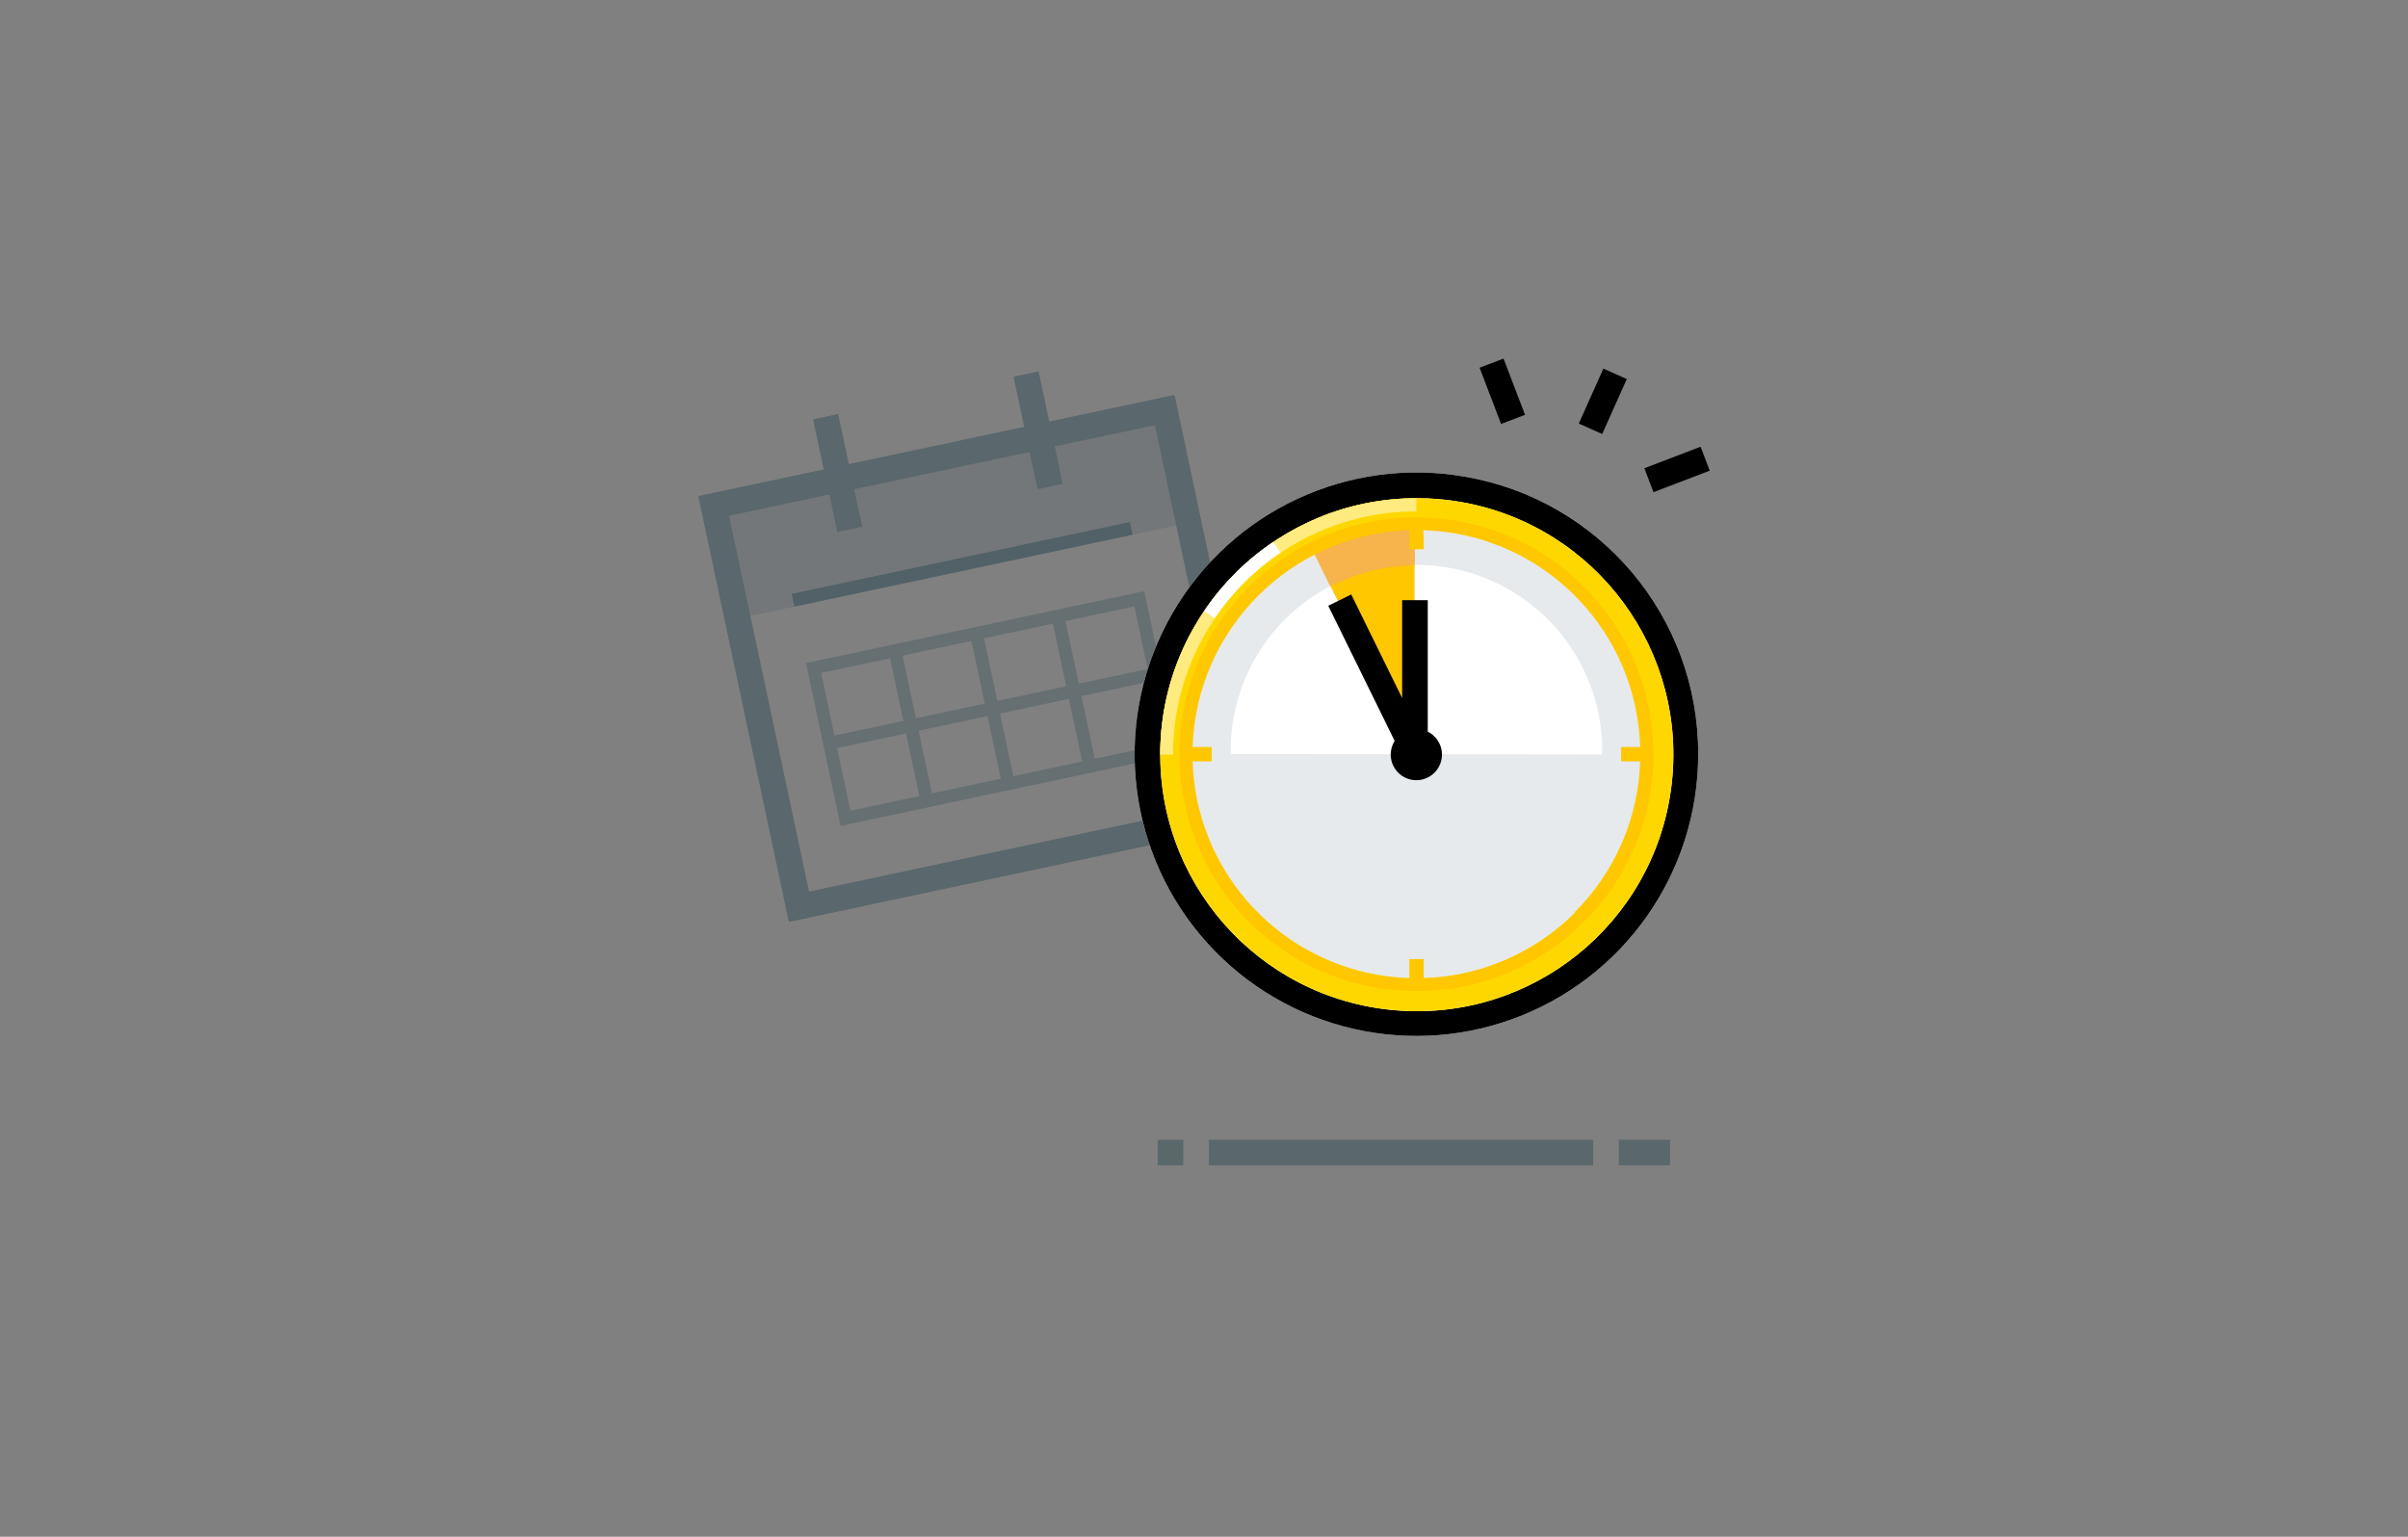 <svg width="376" height="240" viewBox="0 0 376 240" fill="none" xmlns="http://www.w3.org/2000/svg">
<rect x="0" y="0" width="376" height="240" fill="#808080" stroke="none"/>
<g opacity="0.3">
<rect x="252.768" y="178" width="8" height="4" fill="#002E3C"/>
<rect x="188.768" y="178" width="60" height="4" fill="#002E3C"/>
<rect x="180.768" y="178" width="4" height="4" fill="#002E3C"/>
</g>
<path opacity="0.1" fill-rule="evenodd" clip-rule="evenodd" d="M180.539 67.413L183.647 82.06L117.174 96.202L113.846 80.55L129.496 77.22L130.746 83.09L134.656 82.26L133.366 76.41L160.756 70.59L162.036 76.41L165.946 75.58L164.71 69.729L180.169 66.443L180.326 66.41L180.539 67.413Z" fill="#002E3C"/>
<path opacity="0.3" d="M163.833 65.83L183.403 61.67L197.503 128.18L123.173 143.98L109.033 77.47L128.623 73.31L126.963 65.49L130.873 64.65L132.533 72.481L159.923 66.66L158.264 58.83L162.173 58L163.833 65.83ZM164.706 69.71L165.945 75.58L162.036 76.41L160.756 70.59L133.365 76.41L134.655 82.26L130.746 83.09L129.496 77.22L113.846 80.55L126.326 139.24L192.836 125.101L180.326 66.41L164.706 69.71ZM176.852 83.52L124.031 94.74L123.611 92.75L176.432 81.52L176.852 83.52Z" fill="#002E3C"/>
<path opacity="0.2" d="M184.075 117.756L131.255 128.983L125.85 103.552L178.67 92.324L184.075 117.756ZM130.713 116.827L132.792 126.608L143.552 124.321L141.473 114.54L130.713 116.827ZM143.436 114.121L145.515 123.902L156.274 121.615L154.195 111.834L143.436 114.121ZM156.146 111.428L158.226 121.209L168.985 118.922L166.906 109.141L156.146 111.428ZM168.865 108.712L170.944 118.494L181.704 116.207L179.625 106.425L168.865 108.712ZM128.221 105.091L130.3 114.872L141.06 112.585L138.98 102.804L128.221 105.091ZM140.932 102.388L143.011 112.169L153.771 109.882L151.691 100.101L140.932 102.388ZM153.65 99.682L155.729 109.464L166.489 107.177L164.41 97.394L153.65 99.682ZM166.369 96.986L168.448 106.768L179.208 104.48L177.129 94.699L166.369 96.986Z" fill="#002E3C"/>
<path d="M228.859 74.465C210.643 71.23 192.349 79.737 183.083 95.75C173.816 111.764 175.558 131.864 187.44 146.045C199.322 160.227 218.806 165.461 236.195 159.141C253.584 152.822 265.162 136.299 265.166 117.798C265.229 96.441 249.898 78.143 228.859 74.465Z" fill="white"/>
<path fill-rule="evenodd" clip-rule="evenodd" d="M183.083 95.75C192.349 79.737 210.643 71.23 228.859 74.465C249.898 78.143 265.229 96.441 265.166 117.798C265.162 136.299 253.584 152.822 236.195 159.141C218.806 165.461 199.322 160.227 187.44 146.045C175.558 131.864 173.816 111.764 183.083 95.75ZM260.952 123.057C263.733 101.797 249.283 82.117 228.166 78.404C225.855 77.997 223.512 77.795 221.165 77.8C199.724 77.835 182.112 94.745 181.206 116.166C180.3 137.588 196.421 155.925 217.782 157.771C239.143 159.617 258.17 144.316 260.952 123.057Z" fill="black"/>
<path fill-rule="evenodd" clip-rule="evenodd" d="M228.163 78.404C249.279 82.116 263.73 101.797 260.948 123.056C258.166 144.316 239.139 159.616 217.778 157.77C196.417 155.924 180.296 137.587 181.202 116.166C182.109 94.744 199.721 77.834 221.161 77.799C223.508 77.794 225.851 77.997 228.163 78.404ZM224.648 115.791C224.057 114.768 223.045 114.059 221.882 113.852C223.044 114.059 224.056 114.769 224.646 115.791H224.648ZM221.863 113.849C221.791 113.831 221.718 113.816 221.645 113.803C221.717 113.816 221.789 113.831 221.861 113.848L221.863 113.849ZM221.42 113.77L210.956 92.896L210.954 92.897L221.418 113.77L221.42 113.77ZM245.184 119.789L245.188 115.789L245.19 115.789L245.186 119.789L224.607 119.826C223.877 121.097 222.511 121.866 221.046 121.833C220.862 121.829 220.681 121.812 220.502 121.783C220.68 121.812 220.861 121.828 221.044 121.832C222.509 121.866 223.875 121.096 224.605 119.826L245.184 119.789ZM215.092 152.256C196.605 149.002 183.958 131.769 186.399 113.157C188.839 94.546 205.501 81.156 224.202 82.778C242.902 84.4 257.01 100.459 256.209 119.213C255.408 137.967 239.983 152.765 221.212 152.787C219.16 152.79 217.112 152.612 215.092 152.256Z" fill="#FFD700"/>
<path opacity="0.1" d="M215.094 152.256C196.607 149.002 183.96 131.769 186.401 113.158C188.841 94.546 205.503 81.156 224.204 82.779C242.904 84.401 257.012 100.46 256.211 119.213C255.41 137.967 239.985 152.765 221.214 152.787C219.163 152.791 217.114 152.613 215.094 152.256Z" fill="#002E3C"/>
<path d="M181.162 117.842C181.161 95.751 199.066 77.842 221.156 77.839L221.154 79.869C200.178 79.874 183.172 96.873 183.161 117.849L181.162 117.842Z" fill="#FFD700"/>
<path opacity="0.5" d="M181.162 117.842C181.161 95.751 199.066 77.842 221.156 77.839L221.154 79.869C200.178 79.874 183.172 96.873 183.161 117.849L181.162 117.842Z" fill="white"/>
<path d="M189.662 96.544L188.002 95.418C189.442 93.301 191.076 91.321 192.883 89.506C194.7 87.691 196.688 86.055 198.821 84.623L199.94 86.282C197.919 87.643 196.034 89.194 194.31 90.915C192.589 92.641 191.036 94.526 189.672 96.545" fill="white"/>
<path d="M192.175 117.753C191.981 107.258 197.473 97.477 206.536 92.18C215.598 86.883 226.816 86.897 235.865 92.216C244.914 97.535 250.383 107.329 250.164 117.823L192.175 117.753Z" fill="white"/>
<path d="M220.871 82.647C215.296 82.689 209.974 84.054 205.244 86.47L220.887 118.077L220.871 82.647Z" fill="#FFC700"/>
<path fill-rule="evenodd" clip-rule="evenodd" d="M218.699 88.382C217.335 88.514 215.649 88.74 214.167 89.108C212.687 89.476 211.08 90.073 209.8 90.603C209.17 90.863 208.639 91.099 208.269 91.268C208.084 91.353 207.94 91.42 207.845 91.466C207.797 91.488 207.762 91.505 207.739 91.516L207.716 91.527L207.713 91.529C207.713 91.529 207.713 91.529 206.394 88.834C205.076 86.139 205.076 86.139 205.076 86.139L205.082 86.136L205.094 86.13L205.133 86.111C205.166 86.095 205.213 86.073 205.273 86.045C205.391 85.989 205.561 85.909 205.773 85.812C206.197 85.618 206.796 85.352 207.506 85.058C208.906 84.479 210.824 83.757 212.719 83.286C214.611 82.815 216.627 82.555 218.122 82.41C218.88 82.337 219.526 82.291 219.987 82.264C220.217 82.25 220.402 82.241 220.532 82.235C220.597 82.232 220.648 82.23 220.684 82.229L220.728 82.227L220.741 82.227L220.747 82.227C220.747 82.227 220.748 82.227 220.847 85.225C220.946 88.223 220.947 88.223 220.947 88.223L220.943 88.223L220.918 88.224C220.893 88.225 220.855 88.227 220.803 88.229C220.699 88.234 220.543 88.242 220.343 88.254C219.942 88.277 219.37 88.317 218.699 88.382Z" fill="#F49300"/>
<path opacity="0.3" fill-rule="evenodd" clip-rule="evenodd" d="M218.699 88.382C217.335 88.514 215.649 88.74 214.167 89.108C212.687 89.476 211.08 90.073 209.8 90.603C209.17 90.863 208.639 91.099 208.269 91.268C208.084 91.353 207.94 91.42 207.845 91.466C207.797 91.488 207.762 91.505 207.739 91.516L207.716 91.527L207.713 91.529C207.713 91.529 207.713 91.529 206.394 88.834C205.076 86.139 205.076 86.139 205.076 86.139L205.082 86.136L205.094 86.13L205.133 86.111C205.166 86.095 205.213 86.073 205.273 86.045C205.391 85.989 205.561 85.909 205.773 85.812C206.197 85.618 206.796 85.352 207.506 85.058C208.906 84.479 210.824 83.757 212.719 83.286C214.611 82.815 216.627 82.555 218.122 82.41C218.88 82.337 219.526 82.291 219.987 82.264C220.217 82.25 220.402 82.241 220.532 82.235C220.597 82.232 220.648 82.23 220.684 82.229L220.728 82.227L220.741 82.227L220.747 82.227C220.747 82.227 220.748 82.227 220.847 85.225C220.946 88.223 220.947 88.223 220.947 88.223L220.943 88.223L220.918 88.224C220.893 88.225 220.855 88.227 220.803 88.229C220.699 88.234 220.543 88.242 220.343 88.254C219.942 88.277 219.37 88.317 218.699 88.382Z" fill="white"/>
<path fill-rule="evenodd" clip-rule="evenodd" d="M227.593 81.35C245.279 84.468 258.172 99.835 258.169 117.793L258.191 117.787C258.19 138.216 241.633 154.779 221.204 154.786C219.038 154.787 216.877 154.599 214.743 154.226C195.858 150.896 182.647 133.69 184.307 114.586C185.966 95.482 201.946 80.811 221.122 80.788C223.292 80.789 225.456 80.977 227.593 81.35ZM222.314 152.758C231.206 152.497 239.66 148.839 245.938 142.535L245.854 142.49C252.16 136.23 255.828 127.793 256.104 118.912L253.13 118.905L253.13 116.661L256.106 116.658C255.607 100.107 243.556 86.181 227.248 83.31C225.6 83.024 223.933 82.856 222.26 82.806L222.324 85.783L220.07 85.781L220.077 82.807C201.631 83.402 186.817 98.217 186.223 116.663L189.199 116.66L189.198 118.914L186.224 118.907C186.723 135.458 198.774 149.384 215.081 152.255C216.73 152.541 218.397 152.709 220.07 152.759L220.066 149.783L222.31 149.783L222.314 152.758Z" fill="#FFC700"/>
<path d="M222.94 114.266C224.486 115.036 225.411 116.754 225.096 118.542C224.712 120.717 222.638 122.17 220.462 121.786C218.287 121.403 216.834 119.328 217.218 117.153C217.311 116.624 217.503 116.138 217.773 115.711L207.4 94.601L210.991 92.838L218.939 109.014L218.94 93.732L222.94 93.733L222.94 114.266Z" fill="black"/>
<path d="M266.969 73.506L258.188 76.861L256.76 73.126L265.54 69.769L266.969 73.506ZM254.015 59.199L250.177 67.78L246.525 66.147L250.363 57.566L254.015 59.199ZM238.126 64.78L234.39 66.209L231.033 57.429L234.77 56L238.126 64.78Z" fill="black"/>
</svg>
